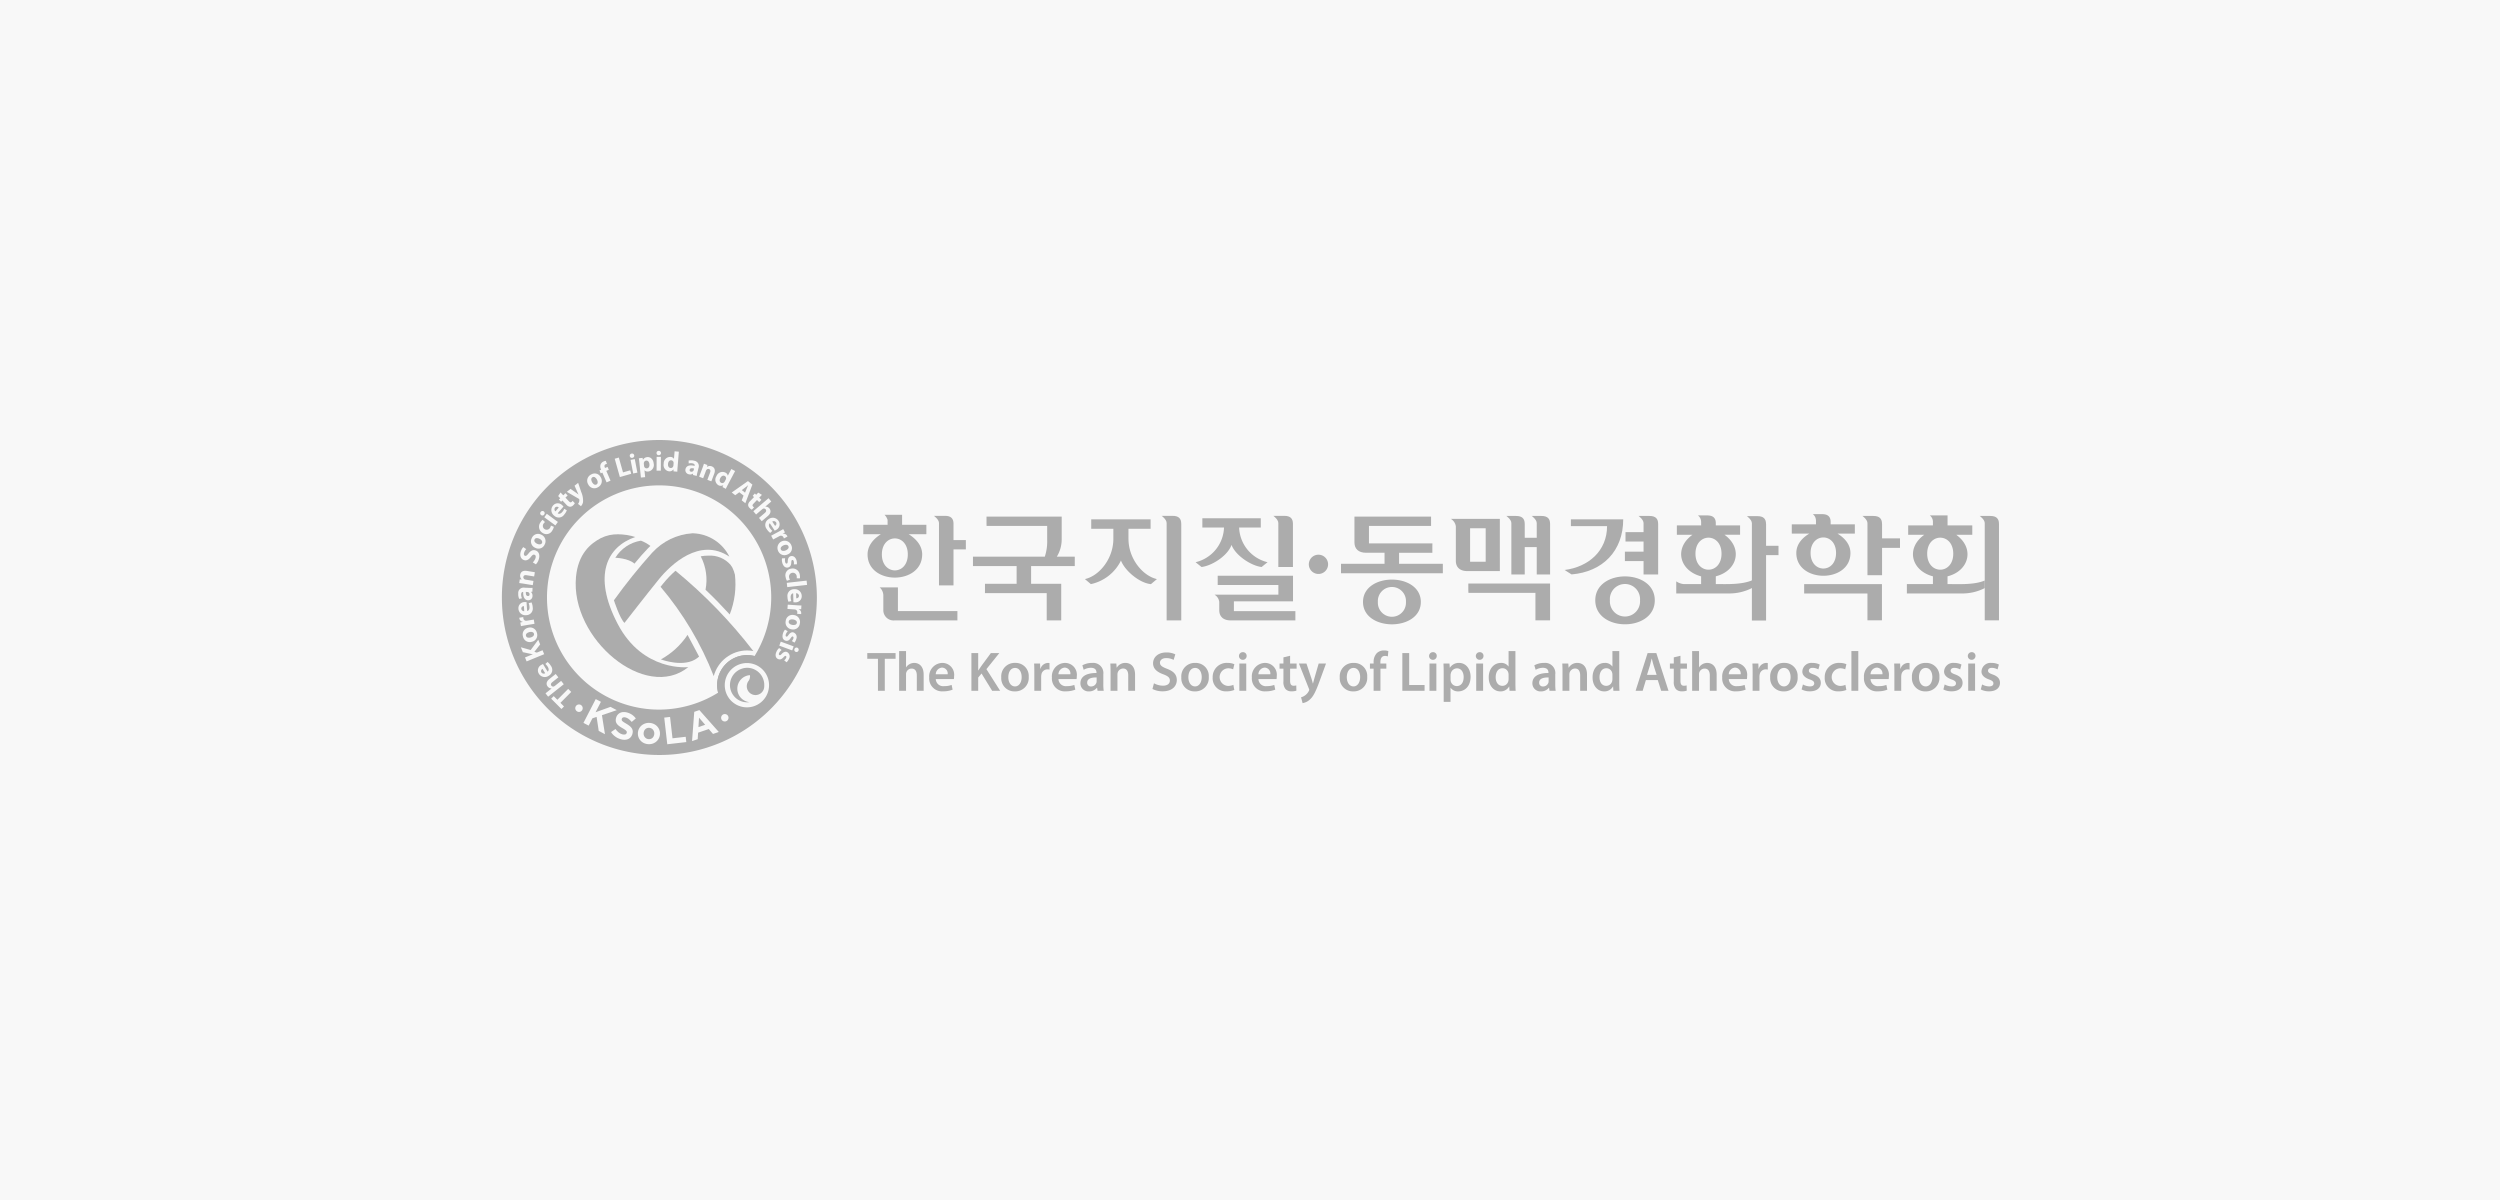 <svg xmlns="http://www.w3.org/2000/svg" xmlns:xlink="http://www.w3.org/1999/xlink" width="500" height="240" viewBox="0 0 500 240">
  <defs>
    <clipPath id="clip-path">
      <rect id="사각형_2325" data-name="사각형 2325" width="300" height="63" fill="none"/>
    </clipPath>
    <clipPath id="clip-path-2">
      <path id="패스_3597" data-name="패스 3597" d="M40.7,46.081a5.985,5.985,0,1,0,5.985-6.023A6.01,6.01,0,0,0,40.7,46.081" transform="translate(-40.7 -40.058)" fill="#acacac"/>
    </clipPath>
    <clipPath id="clip-path-4">
      <path id="패스_3599" data-name="패스 3599" d="M19.217,18.326c-2.075,1.093-4.529,3.107-4.97,7.765C13.07,38.513,28.193,51.068,36.721,44.121c0,0-9.074,1.062-14.144-8.663s-2.1-15.413,3.538-17.356a11.538,11.538,0,0,0-3.448-.547,7.41,7.41,0,0,0-3.449.771" transform="translate(-14.182 -17.555)" fill="#acacac"/>
    </clipPath>
    <clipPath id="clip-path-6">
      <path id="패스_3601" data-name="패스 3601" d="M29.039,21.214a113.341,113.341,0,0,0-7.687,9.557s1.177,3.657,2.114,4.528c0,0,4.4-5.664,6.853-8.69,2.336-2.887,8.194-8.557,14.139-4.551a8.437,8.437,0,0,0-7.2-4.685c-.077,0-.159,0-.243,0a11.951,11.951,0,0,0-7.972,3.847" transform="translate(-21.352 -17.367)" fill="#acacac"/>
    </clipPath>
    <clipPath id="clip-path-8">
      <path id="패스_3603" data-name="패스 3603" d="M21.611,22.167s2.639.078,3.836,1.182c.945-1.15,1.895-2.244,2.72-3.086.156-.159.314-.311.473-.462a7.605,7.605,0,0,0-1.9-1.058,7.42,7.42,0,0,0-5.127,3.424" transform="translate(-21.611 -18.743)" fill="#acacac"/>
    </clipPath>
    <clipPath id="clip-path-10">
      <path id="패스_3605" data-name="패스 3605" d="M37.62,21.671l.034.061a10.191,10.191,0,0,1,.929,6.623c1.728,1.638,3.353,3.318,4.844,4.95h0a16.533,16.533,0,0,0,1.04-7.973,7.129,7.129,0,0,0-.514-1.418,4.523,4.523,0,0,0-.385-.572,5.47,5.47,0,0,0-4.4-1.813,8.012,8.012,0,0,0-1.551.142" transform="translate(-37.62 -21.529)" fill="#acacac"/>
    </clipPath>
    <clipPath id="clip-path-12">
      <path id="패스_3607" data-name="패스 3607" d="M30.151,41.2s4.7,1.79,7.338-.306c.107-.085.211-.172.315-.259l-2.311-4.345a15.222,15.222,0,0,1-5.342,4.91" transform="translate(-30.151 -36.292)" fill="#acacac"/>
    </clipPath>
    <clipPath id="clip-path-14">
      <path id="패스_3610" data-name="패스 3610" d="M33.083,24.345a21.038,21.038,0,0,0-2.419,2.511c-.18.22-.371.456-.569.706A62.948,62.948,0,0,1,40.733,45.432a6.924,6.924,0,0,1,6.662-5.14,6.787,6.787,0,0,1,1.261.123A98.17,98.17,0,0,0,33.084,24.345Z" transform="translate(-30.096 -24.345)" fill="#acacac"/>
    </clipPath>
    <clipPath id="clip-path-15">
      <rect id="사각형_2342" data-name="사각형 2342" width="300" height="63" fill="#acacac"/>
    </clipPath>
  </defs>
  <rect id="사각형_13837" data-name="사각형 13837" width="500" height="240" fill="#f8f8f8"/>
  <g id="그룹_31626" data-name="그룹 31626" transform="translate(100 88)">
    <g id="그룹_10950" data-name="그룹 10950" transform="translate(0 0)">
      <g id="그룹_10949" data-name="그룹 10949" clip-path="url(#clip-path)">
        <path id="패스_3577" data-name="패스 3577" d="M28.816,54.008a1.081,1.081,0,0,0-.322-.275,1.02,1.02,0,0,0-.426-.125,1.058,1.058,0,0,0-.451.053.988.988,0,0,0-.349.215,1.064,1.064,0,0,0-.236.337,1.3,1.3,0,0,0-.107.425v.015a1.247,1.247,0,0,0,.043.438,1.07,1.07,0,0,0,.193.375,1.089,1.089,0,0,0,.318.275,1.018,1.018,0,0,0,.43.126,1.07,1.07,0,0,0,.45-.053.982.982,0,0,0,.349-.214,1.081,1.081,0,0,0,.237-.339,1.3,1.3,0,0,0,.106-.425v-.015a1.216,1.216,0,0,0-.043-.437,1.109,1.109,0,0,0-.192-.376" transform="translate(1.802 3.96)" fill="#acacac"/>
        <path id="패스_3578" data-name="패스 3578" d="M7.769,43.333a.557.557,0,0,0,.75.159l-.529-.867a.5.5,0,0,0-.221.708" transform="translate(0.515 3.149)" fill="#acacac"/>
        <path id="패스_3579" data-name="패스 3579" d="M18.163,8.385c.289-.162.314-.558.074-.992-.2-.361-.54-.649-.877-.46-.358.2-.286.645-.089,1,.229.415.573.63.892.451" transform="translate(1.145 0.507)" fill="#acacac"/>
        <path id="패스_3580" data-name="패스 3580" d="M11.068,12.591a.494.494,0,0,0-.737,0,.565.565,0,0,0,.075.768Z" transform="translate(0.683 0.917)" fill="#acacac"/>
        <path id="패스_3581" data-name="패스 3581" d="M4.582,31.956l-.068-1.015a.5.5,0,0,0-.522.522.56.56,0,0,0,.59.493" transform="translate(0.267 2.286)" fill="#acacac"/>
        <path id="패스_3582" data-name="패스 3582" d="M5.251,29.115a.308.308,0,0,0,.339-.325.469.469,0,0,0-.3-.459l-.145-.024-.3-.013c-.025.452.067.806.4.82" transform="translate(0.325 2.09)" fill="#acacac"/>
        <path id="패스_3583" data-name="패스 3583" d="M6.985,19.405c.426.2.83.177.986-.155.143-.3-.065-.638-.511-.851-.37-.177-.813-.213-.979.139-.175.373.14.693.5.867" transform="translate(0.43 1.349)" fill="#acacac"/>
        <path id="패스_3584" data-name="패스 3584" d="M5.525,35.782c-.4.107-.755.368-.655.745.107.4.553.436.943.33.456-.123.746-.407.651-.762-.086-.322-.462-.441-.939-.313" transform="translate(0.325 2.64)" fill="#acacac"/>
        <path id="패스_3585" data-name="패스 3585" d="M37.2,53.593l1.342-.457-1.227-1.42Z" transform="translate(2.49 3.821)" fill="#acacac"/>
        <path id="패스_3586" data-name="패스 3586" d="M51.791,15.337a.559.559,0,0,0-.755-.134l.558.848a.5.5,0,0,0,.2-.714" transform="translate(3.416 1.116)" fill="#acacac"/>
        <path id="패스_3587" data-name="패스 3587" d="M46.287,9.131c.084-.22.2-.484.3-.7l-.009-.006c-.182.143-.4.335-.587.47l-.672.5.658.519Z" transform="translate(3.033 0.622)" fill="#acacac"/>
        <path id="패스_3588" data-name="패스 3588" d="M31.686,0a31.5,31.5,0,1,0,31.69,31.5A31.593,31.593,0,0,0,31.686,0M61.415,28.98l-3.964.444-.095-.854,3.965-.445Zm-1.432-1.309-.649-.014a1.206,1.206,0,0,0-.006-.489.77.77,0,0,0-1.51.306,1.345,1.345,0,0,0,.173.468l-.6.218a2.076,2.076,0,0,1-.265-.732,1.341,1.341,0,0,1,1.109-1.7,1.435,1.435,0,0,1,1.729,1.281,2.036,2.036,0,0,1,.017.665m-2.706,11.64c.136.039.223-.024.413-.3.338-.5.7-.624,1.007-.528a.985.985,0,0,1,.559,1.327,1.844,1.844,0,0,1-.363.708l-.525-.309a1.373,1.373,0,0,0,.314-.533c.057-.2.007-.339-.128-.377s-.218.048-.424.343c-.314.456-.628.6-1.019.491-.492-.14-.743-.635-.528-1.4a1.957,1.957,0,0,1,.426-.806l.547.315a1.681,1.681,0,0,0-.4.655c-.07.25-.013.378.122.417M59.3,24.067a1.863,1.863,0,0,1,.065.795l-.608.018a1.37,1.37,0,0,0-.015-.621c-.058-.2-.173-.291-.307-.251s-.158.159-.178.518c-.028.555-.221.841-.608.96-.491.143-.965-.143-1.184-.9a1.98,1.98,0,0,1-.063-.912l.631-.026a1.691,1.691,0,0,0,.005.77c.071.25.188.329.322.289s.177-.14.19-.48c.027-.6.262-.9.576-.986.492-.143.986.173,1.175.829m-1.035-3.012A1.346,1.346,0,0,1,57.5,22.9a1.376,1.376,0,0,1-1.907-.788,1.436,1.436,0,1,1,2.672-1.056m-2.556-4.872a1.23,1.23,0,0,1-.466,1.788,2.08,2.08,0,0,1-.3.164l-.977-1.485c-.278.221-.228.607-.007.941a2.433,2.433,0,0,0,.513.573l-.421.417a2.715,2.715,0,0,1-.688-.741,1.331,1.331,0,0,1,.355-2.007,1.37,1.37,0,0,1,1.989.35M54.258,12.3l-1.195,1.02.007.009a1.028,1.028,0,0,1,.432.076.965.965,0,0,1,.369.271c.352.418.333.983-.3,1.52L52.35,16.241l-.552-.655,1.152-.984c.273-.234.382-.49.175-.736a.452.452,0,0,0-.5-.133l-.164.1L51.217,14.9l-.553-.655,3.041-2.6Zm-3.287-1.6.264.255.414-.431.734.447-.545.569.44.428-.436.455L51.4,12l-.69.721c-.23.239-.28.4-.092.585a1.393,1.393,0,0,0,.2.16l-.444.471a1.642,1.642,0,0,1-.451-.335.9.9,0,0,1-.3-.619,1.152,1.152,0,0,1,.4-.755l.78-.814-.262-.255Zm-.494-1.784-1.407,3.729-.724-.571.367-.953-.852-.671-.811.6-.7-.55,3.242-2.283ZM43.288,7.229a1.294,1.294,0,0,1,1.77-.716.839.839,0,0,1,.5.616l.01,0,.7-1.322.753.4L45.528,9.028c-.144.275-.287.57-.364.74L44.5,9.411l.154-.378-.01-.005a.95.95,0,0,1-.976.009,1.273,1.273,0,0,1-.376-1.806M40.5,5.575c.121-.322.213-.6.289-.833l.694.265-.1.368.015.006a1,1,0,0,1,.95-.111c.525.2.788.7.5,1.46l-.576,1.535-.8-.3.539-1.433c.125-.334.095-.6-.194-.715a.454.454,0,0,0-.517.147.58.58,0,0,0-.107.189l-.562,1.492-.8-.3Zm-3.4.242c.173-.7.876-.876,1.817-.634l.01-.039c.036-.143.01-.365-.4-.468a1.548,1.548,0,0,0-.786.02l-.019-.577a2.265,2.265,0,0,1,1.094.024A1.075,1.075,0,0,1,39.7,5.594l-.23.932a4.407,4.407,0,0,0-.123.663L38.6,7l.017-.281-.016,0a.986.986,0,0,1-.845.137A.847.847,0,0,1,37.1,5.816M34.086,3.388a.837.837,0,0,1,.7.369h.011l.123-1.493.85.07-.259,3.178c-.026.31-.041.638-.045.825l-.756-.063L34.7,5.867h-.012a.954.954,0,0,1-.894.4A1.268,1.268,0,0,1,32.74,4.751a1.3,1.3,0,0,1,1.346-1.363M31.758,2.175a.432.432,0,1,1-.009.863.417.417,0,0,1-.442-.431.418.418,0,0,1,.45-.433m.423,1.2-.012,2.764-.854,0,.012-2.763Zm-3.67.205.077.378H28.6a1.05,1.05,0,0,1,.865-.536c.6-.061,1.186.407,1.275,1.284a1.313,1.313,0,0,1-1.093,1.6.848.848,0,0,1-.742-.243h-.011l.137,1.366-.848.087-.3-2.94c-.036-.36-.078-.668-.114-.92Zm-1.03,2.952-.838.165-.527-2.715.839-.164ZM26.305,2.723a.433.433,0,1,1,.16.849.432.432,0,1,1-.16-.849m-2.539.787L24.6,6.477l1.447-.412.2.695-2.273.651L22.94,3.747ZM20.185,5.844a1.273,1.273,0,0,1-.049-.991,1.119,1.119,0,0,1,.586-.558,1.642,1.642,0,0,1,.44-.131l.232.621a.908.908,0,0,0-.268.073c-.258.114-.278.364-.171.612l.055.129.5-.22.251.58-.5.219.845,1.954-.788.346-.845-1.954-.33.145L19.9,6.087l.329-.145ZM18.229,6.9a1.331,1.331,0,0,1,1.91.547,1.39,1.39,0,0,1-.553,2,1.341,1.341,0,0,1-1.93-.548,1.384,1.384,0,0,1,.573-2M14.111,9.779l1.157.81c.135.1.3.226.421.32L15.7,10.9c-.06-.141-.153-.332-.219-.481l-.57-1.275.719-.57.616,1.828a4.253,4.253,0,0,1,.357,2.025,1.581,1.581,0,0,1-.415.812l-.589-.46a1.112,1.112,0,0,0,.2-.347.974.974,0,0,0,.066-.491l-.041-.126a.327.327,0,0,0-.118-.087L13.365,10.37Zm-2,.716.542.572.444-.425.433.457-.442.426.686.723c.229.242.39.3.577.118a1.576,1.576,0,0,0,.168-.192l.449.466a1.686,1.686,0,0,1-.351.44.887.887,0,0,1-.626.273,1.138,1.138,0,0,1-.733-.43l-.776-.817-.264.253-.434-.457.264-.253-.411-.434Zm-1.489,2.6a1.214,1.214,0,0,1,1.838-.027,2.193,2.193,0,0,1,.236.243l-1.159,1.346c.285.213.64.059.9-.245a2.4,2.4,0,0,0,.412-.65l.511.3a2.717,2.717,0,0,1-.524.867,1.312,1.312,0,0,1-2.017.193,1.391,1.391,0,0,1-.2-2.022M9.359,14.76l2.218,1.626-.5.695L8.856,15.453ZM8.141,14.4a.426.426,0,0,1,.618-.114.432.432,0,0,1,.074.627.415.415,0,0,1-.606.107.42.42,0,0,1-.085-.621M8.1,16.466a2.017,2.017,0,0,1,.432-.5L9,16.416a1.18,1.18,0,0,0-.322.364.771.771,0,0,0,1.319.8,1.327,1.327,0,0,0,.185-.464l.588.246a2.1,2.1,0,0,1-.3.72,1.327,1.327,0,0,1-1.958.5A1.446,1.446,0,0,1,8.1,16.466M6.373,19.607a1.332,1.332,0,0,1,1.869-.671,1.39,1.39,0,0,1,.7,1.949,1.339,1.339,0,0,1-1.885.681,1.381,1.381,0,0,1-.686-1.959M4.167,22.282a2.345,2.345,0,0,1,.489-.86l.594.4a1.787,1.787,0,0,0-.421.7c-.118.353-.016.579.171.641.228.077.4-.092.729-.5.447-.558.877-.747,1.382-.577.6.2.958.843.627,1.833a2.5,2.5,0,0,1-.559.95l-.616-.393a2.216,2.216,0,0,0,.526-.83c.125-.375.036-.625-.2-.7s-.409.053-.707.435c-.408.531-.867.81-1.389.634-.612-.206-.91-.88-.626-1.732M6.389,40.348A1.371,1.371,0,0,1,4.6,39.3a1.346,1.346,0,0,1,.99-1.732A1.378,1.378,0,0,1,7.385,38.6a1.355,1.355,0,0,1-1,1.752M3.959,27.878l.378.021,0-.017a1.02,1.02,0,0,1-.3-.914c.091-.557.524-.916,1.322-.786l1.608.261-.135.848-1.5-.244c-.349-.058-.607.027-.657.334a.46.46,0,0,0,.248.481.574.574,0,0,0,.206.067l1.563.256-.137.847-1.846-.3c-.338-.056-.629-.09-.868-.119Zm.926,1.658.955.04a4.072,4.072,0,0,0,.669-.011l-.033.774-.276.039V30.4a1,1,0,0,1,.3.8.844.844,0,0,1-.878.857c-.713-.03-1.029-.688-.982-1.666H4.6c-.145-.006-.356.064-.373.488a1.568,1.568,0,0,0,.176.771l-.557.135a2.3,2.3,0,0,1-.2-1.084,1.07,1.07,0,0,1,1.233-1.164m.087,2.878a1.956,1.956,0,0,1,.337.006L5.431,34.2c.352-.053.5-.413.468-.814a2.418,2.418,0,0,0-.163-.753l.57-.152a2.746,2.746,0,0,1,.235.986,1.323,1.323,0,0,1-1.3,1.568,1.378,1.378,0,0,1-1.556-1.293,1.223,1.223,0,0,1,1.284-1.323M4.062,36.5l.5-.11,0-.023a.807.807,0,0,1-.68-.644.889.889,0,0,1-.018-.18l.793-.13a1.283,1.283,0,0,0,.015.232.549.549,0,0,0,.521.51.94.94,0,0,0,.192-.015l1.374-.226.139.848-1.819.3c-.4.067-.658.12-.89.17ZM5,43.491l1.551-.636-.007-.015c-.166-.023-.325-.056-.481-.084l-1.491-.323-.4-.978,1.966.554,1.515-2.055.378.931L6.875,42.37l.492.151,1.145-.469.32.79L5.326,44.282Zm2.769,3.247A1.23,1.23,0,0,1,8.3,44.965a1.918,1.918,0,0,1,.3-.154l.926,1.517c.287-.21.248-.6.039-.941a2.432,2.432,0,0,0-.493-.591l.433-.4a2.736,2.736,0,0,1,.665.765,1.33,1.33,0,0,1-.424,1.994,1.37,1.37,0,0,1-1.975-.417M9.1,50.666l1.228-.978-.006-.009a1.021,1.021,0,0,1-.43-.09.935.935,0,0,1-.357-.284c-.338-.43-.3-.992.346-1.507l1.258-1,.53.674-1.184.943c-.282.223-.4.476-.2.729a.454.454,0,0,0,.5.15l.168-.1,1.276-1.017.529.673L9.627,51.34Zm3.7,2.627-.507.512-2.058-2.068.509-.511.73.733,2.166-2.182.607.611L12.084,52.57Zm3.719.525a.724.724,0,0,1-.122.266l-.006.009a.721.721,0,0,1-.483.288.753.753,0,0,1-.285-.015.741.741,0,0,1-.46-.345.772.772,0,0,1-.1-.268.732.732,0,0,1,.011-.285A.7.7,0,0,1,15.2,53.2l.005-.009a.706.706,0,0,1,.219-.2.765.765,0,0,1,.267-.091.729.729,0,0,1,.281.013.685.685,0,0,1,.264.125.716.716,0,0,1,.2.218.774.774,0,0,1,.086.554m3.22,4.364-.419-2.794-.842.286-.751,1.456-1.04-.544,2.455-4.762,1.041.544L19.112,54.45,22.1,53.371l1.258.657-2.967,1.014.6,3.794Zm4.736-1.964a1.659,1.659,0,0,0,.3.236c.131.085.3.187.5.309a5.5,5.5,0,0,1,.629.426,2.076,2.076,0,0,1,.43.454,1.239,1.239,0,0,1,.2.513,1.491,1.491,0,0,1-.054.613l0,.015a1.679,1.679,0,0,1-.328.643,1.44,1.44,0,0,1-.526.393,1.775,1.775,0,0,1-.678.144,2.667,2.667,0,0,1-.791-.107,3.506,3.506,0,0,1-1.095-.525,3.183,3.183,0,0,1-.855-.913L23.1,57.8a3.461,3.461,0,0,0,.6.66,2.007,2.007,0,0,0,.764.4,1.023,1.023,0,0,0,.581.025.423.423,0,0,0,.293-.3l.005-.014a.48.48,0,0,0,.013-.207.434.434,0,0,0-.11-.2,1.627,1.627,0,0,0-.275-.236,5.7,5.7,0,0,0-.483-.3,6.421,6.421,0,0,1-.647-.412,2.025,2.025,0,0,1-.456-.442,1.2,1.2,0,0,1-.222-.527,1.523,1.523,0,0,1,.057-.675l0-.015a1.56,1.56,0,0,1,.309-.6,1.492,1.492,0,0,1,.5-.388,1.694,1.694,0,0,1,.653-.158,2.355,2.355,0,0,1,.755.092,3.212,3.212,0,0,1,.991.462,3.107,3.107,0,0,1,.734.73l-.824.692a3.792,3.792,0,0,0-.572-.562,1.77,1.77,0,0,0-.622-.322.815.815,0,0,0-.53-.01.4.4,0,0,0-.255.275l0,.013a.475.475,0,0,0-.012.233.444.444,0,0,0,.127.214m7.513,2.653a2.068,2.068,0,0,1-.233.816,2.109,2.109,0,0,1-.514.637,2.215,2.215,0,0,1-.734.4,2.418,2.418,0,0,1-1.754-.134,2.125,2.125,0,0,1-.659-.5,2.07,2.07,0,0,1-.51-1.546v-.017a2.057,2.057,0,0,1,.232-.813,2.089,2.089,0,0,1,.515-.639,2.2,2.2,0,0,1,.734-.4,2.286,2.286,0,0,1,.893-.1,2.317,2.317,0,0,1,.861.233,2.093,2.093,0,0,1,1.067,1.211,2.085,2.085,0,0,1,.1.841Zm1.467,1.971-.607-5.33,1.165-.134.487,4.271,2.641-.3.121,1.058ZM42.6,58.79l-.846-.982-2.134.728-.078,1.3-1.132.386.44-5.854,1.024-.351,3.887,4.379Zm3.072-3.033a.726.726,0,0,1-.132.255.7.7,0,0,1-.223.192.71.71,0,0,1-.276.09.78.78,0,0,1-.283-.024.717.717,0,0,1-.253-.126.7.7,0,0,1-.19-.223l0-.009a.708.708,0,0,1-.086-.28.783.783,0,0,1,.026-.284.735.735,0,0,1,.127-.251.693.693,0,0,1,.221-.191.713.713,0,0,1,.277-.089.759.759,0,0,1,.283.023.736.736,0,0,1,.255.126.7.7,0,0,1,.192.221l0,.009a.745.745,0,0,1,.09.279.759.759,0,0,1-.027.282M31.687,53.923A22.423,22.423,0,1,1,54.245,31.5,22.489,22.489,0,0,1,31.687,53.923M54.231,19.141l1.626-.872c.357-.192.584-.326.787-.448l.346.653-.433.264.011.02a.806.806,0,0,1,.849.39.791.791,0,0,1,.075.166l-.708.379a1.185,1.185,0,0,0-.09-.215.545.545,0,0,0-.655-.315,1.006,1.006,0,0,0-.176.075l-1.23.659Zm3.544,24.671a1.854,1.854,0,0,1-.464.644l-.475-.386a1.324,1.324,0,0,0,.389-.48c.087-.19.059-.333-.069-.391s-.223.016-.469.275c-.38.4-.711.5-1.082.331-.465-.213-.64-.74-.315-1.46a1.968,1.968,0,0,1,.542-.733l.494.394a1.677,1.677,0,0,0-.494.587c-.107.236-.069.372.059.431s.224.01.455-.239c.408-.44.78-.512,1.074-.372a.991.991,0,0,1,.355,1.4m.664-1.73-2.58-.951.293-.806,2.58.95Zm1.27.01a.431.431,0,1,1-.806-.3.43.43,0,1,1,.806.3m-1.365-4.225a1.385,1.385,0,0,1-1.2-1.685,1.346,1.346,0,0,1,1.633-1.172,1.378,1.378,0,0,1,1.189,1.7,1.336,1.336,0,0,1-1.62,1.157m1.9-3.227a.909.909,0,0,1-.025.179l-.8-.055a1.277,1.277,0,0,0,.039-.231.553.553,0,0,0-.392-.616,1.1,1.1,0,0,0-.19-.03l-1.389-.1.059-.858,1.838.128c.4.029.667.035.9.041l-.051.739-.507-.006v.023a.816.816,0,0,1,.515.784m-1.221-2.177a1.988,1.988,0,0,1-.337-.018l-.052-1.779c-.352.039-.51.394-.5.795a2.406,2.406,0,0,0,.135.759l-.576.13a2.754,2.754,0,0,1-.2-.994,1.324,1.324,0,0,1,1.355-1.516,1.378,1.378,0,0,1,1.5,1.353,1.22,1.22,0,0,1-1.333,1.271" transform="translate(0 -0.001)" fill="#acacac"/>
        <path id="패스_3589" data-name="패스 3589" d="M27.033,5.033a.515.515,0,0,0,.537.354c.369-.038.557-.368.51-.835-.045-.437-.273-.751-.653-.712a.538.538,0,0,0-.465.485v.152L27,4.856a.927.927,0,0,0,.035.177" transform="translate(1.804 0.283)" fill="#acacac"/>
        <path id="패스_3590" data-name="패스 3590" d="M41.469,8.07a.5.5,0,0,0,.628-.131.683.683,0,0,0,.111-.163l.169-.319.062-.141a.517.517,0,0,0-.244-.61c-.341-.183-.684.031-.886.416-.22.413-.153.782.16.948" transform="translate(2.756 0.49)" fill="#acacac"/>
        <path id="패스_3591" data-name="패스 3591" d="M55.507,28.534l.03,1.017a.5.5,0,0,0,.541-.5.561.561,0,0,0-.571-.514" transform="translate(3.715 2.108)" fill="#acacac"/>
        <path id="패스_3592" data-name="패스 3592" d="M52.647,20.455c.125.308.513.38.97.191.38-.157.7-.462.557-.824-.156-.381-.6-.361-.977-.207-.436.181-.689.5-.549.84" transform="translate(3.521 1.441)" fill="#acacac"/>
        <path id="패스_3593" data-name="패스 3593" d="M55.027,33.421c-.465-.079-.847.056-.908.419-.055.328.235.6.722.68.4.069.841-.017.906-.4.068-.406-.321-.627-.72-.7" transform="translate(3.622 2.467)" fill="#acacac"/>
        <path id="패스_3594" data-name="패스 3594" d="M35.807,5.951a.466.466,0,0,0,.507-.2l.052-.139.071-.291c-.435-.115-.8-.1-.879.229a.31.31,0,0,0,.249.4" transform="translate(2.379 0.388)" fill="#acacac"/>
        <path id="패스_3595" data-name="패스 3595" d="M32.017,5.323a.5.5,0,0,0,.527-.37.691.691,0,0,0,.037-.194l.03-.362V4.244a.514.514,0,0,0-.464-.464c-.385-.032-.616.3-.651.735-.038.467.168.779.52.809" transform="translate(2.108 0.279)" fill="#acacac"/>
        <path id="패스_3596" data-name="패스 3596" d="M40.7,46.081a5.986,5.986,0,1,0,5.985-6.023A6.011,6.011,0,0,0,40.7,46.081" transform="translate(2.724 2.96)" fill="#acacac"/>
      </g>
    </g>
    <g id="그룹_10952" data-name="그룹 10952" transform="translate(43.424 43.018)">
      <g id="그룹_10951" data-name="그룹 10951" clip-path="url(#clip-path-2)">
        <rect id="사각형_2326" data-name="사각형 2326" width="11.971" height="12.047" transform="translate(0 0.001)" fill="#acacac"/>
      </g>
    </g>
    <g id="그룹_10954" data-name="그룹 10954" transform="translate(0 0)">
      <g id="그룹_10953" data-name="그룹 10953" clip-path="url(#clip-path)">
        <path id="패스_3598" data-name="패스 3598" d="M19.217,18.327c-2.075,1.093-4.529,3.106-4.971,7.765C13.07,38.514,28.193,51.069,36.721,44.121c0,0-9.074,1.063-14.144-8.663s-2.1-15.413,3.538-17.355a11.518,11.518,0,0,0-3.448-.548,7.4,7.4,0,0,0-3.449.772" transform="translate(0.949 1.297)" fill="#fff"/>
      </g>
    </g>
    <g id="그룹_10956" data-name="그룹 10956" transform="translate(15.131 18.852)">
      <g id="그룹_10955" data-name="그룹 10955" clip-path="url(#clip-path-4)">
        <rect id="사각형_2328" data-name="사각형 2328" width="23.651" height="33.513" transform="translate(-1.112 0.001)" fill="#acacac"/>
      </g>
    </g>
    <g id="그룹_10958" data-name="그룹 10958" transform="translate(0 0)">
      <g id="그룹_10957" data-name="그룹 10957" clip-path="url(#clip-path)">
        <path id="패스_3600" data-name="패스 3600" d="M29.039,21.214a113.432,113.432,0,0,0-7.688,9.557s1.178,3.657,2.115,4.528c0,0,4.4-5.664,6.853-8.69,2.336-2.886,8.2-8.557,14.139-4.55a8.435,8.435,0,0,0-7.2-4.685c-.077,0-.159-.005-.243-.005a11.951,11.951,0,0,0-7.972,3.847" transform="translate(1.429 1.283)" fill="#fff"/>
      </g>
    </g>
    <g id="그룹_10960" data-name="그룹 10960" transform="translate(22.781 18.65)">
      <g id="그룹_10959" data-name="그룹 10959" clip-path="url(#clip-path-6)">
        <rect id="사각형_2330" data-name="사각형 2330" width="23.107" height="17.932" transform="translate(-0.001 -0.001)" fill="#acacac"/>
      </g>
    </g>
    <g id="그룹_10962" data-name="그룹 10962" transform="translate(0 0)">
      <g id="그룹_10961" data-name="그룹 10961" clip-path="url(#clip-path)">
        <path id="패스_3602" data-name="패스 3602" d="M21.611,22.167s2.64.078,3.836,1.182c.945-1.149,1.895-2.244,2.72-3.086.156-.159.315-.311.473-.461a7.576,7.576,0,0,0-1.9-1.059,7.42,7.42,0,0,0-5.127,3.424" transform="translate(1.446 1.384)" fill="#fff"/>
      </g>
    </g>
    <g id="그룹_10964" data-name="그룹 10964" transform="translate(23.057 20.128)">
      <g id="그룹_10963" data-name="그룹 10963" clip-path="url(#clip-path-8)">
        <rect id="사각형_2332" data-name="사각형 2332" width="7.028" height="4.606" transform="translate(0 -0.001)" fill="#acacac"/>
      </g>
    </g>
    <g id="그룹_10966" data-name="그룹 10966" transform="translate(0 0)">
      <g id="그룹_10965" data-name="그룹 10965" clip-path="url(#clip-path)">
        <path id="패스_3604" data-name="패스 3604" d="M37.62,21.671l.035.061a10.191,10.191,0,0,1,.927,6.623c1.728,1.638,3.356,3.317,4.845,4.949a16.527,16.527,0,0,0,1.041-7.972,7.153,7.153,0,0,0-.514-1.419,4.473,4.473,0,0,0-.385-.571,5.472,5.472,0,0,0-4.4-1.813,7.994,7.994,0,0,0-1.55.142" transform="translate(2.518 1.59)" fill="#fff"/>
      </g>
    </g>
    <g id="그룹_10968" data-name="그룹 10968" transform="translate(40.138 23.12)">
      <g id="그룹_10967" data-name="그룹 10967" clip-path="url(#clip-path-10)">
        <rect id="사각형_2334" data-name="사각형 2334" width="7.189" height="11.774" transform="translate(0 0.001)" fill="#acacac"/>
      </g>
    </g>
    <g id="그룹_10970" data-name="그룹 10970" transform="translate(0 0)">
      <g id="그룹_10969" data-name="그룹 10969" clip-path="url(#clip-path)">
        <path id="패스_3606" data-name="패스 3606" d="M30.151,41.2s4.7,1.789,7.338-.306c.106-.084.211-.172.315-.259l-2.311-4.345a15.232,15.232,0,0,1-5.342,4.91" transform="translate(2.018 2.681)" fill="#fff"/>
      </g>
    </g>
    <g id="그룹_10972" data-name="그룹 10972" transform="translate(32.169 38.974)">
      <g id="그룹_10971" data-name="그룹 10971" clip-path="url(#clip-path-12)">
        <rect id="사각형_2336" data-name="사각형 2336" width="7.653" height="6.699" transform="translate(0 0.001)" fill="#acacac"/>
      </g>
    </g>
    <g id="그룹_10974" data-name="그룹 10974" transform="translate(0 0)">
      <g id="그룹_10973" data-name="그룹 10973" clip-path="url(#clip-path)">
        <path id="패스_3608" data-name="패스 3608" d="M46.586,41.542a4.429,4.429,0,1,0,4.4,4.43,4.42,4.42,0,0,0-4.4-4.43m3.439,4.682v-.018a1.817,1.817,0,0,1-.1.573,1.752,1.752,0,0,1-1.6,1.163h-.091a1.755,1.755,0,0,1-1.7-1.759,1.906,1.906,0,0,1,.255-.938h0a1.605,1.605,0,0,0,.393-1.017,1.487,1.487,0,0,0-.027-.268,2.711,2.711,0,0,0-.087,5.4,3.5,3.5,0,0,1-.466.035,3.448,3.448,0,0,1-1.542-6.524c-.041.019-.089.031-.128.055l.016-.011c.037-.02.082-.028.119-.047a3.28,3.28,0,0,1,.517-.208c.075-.024.146-.052.223-.07a3.392,3.392,0,0,1,.794-.1,3.441,3.441,0,0,1,3.43,3.454c0,.088,0,.175-.009.262,0-.008,0-.015,0-.023Z" transform="translate(2.824 3.069)" fill="#f8f8f8"/>
        <path id="패스_3609" data-name="패스 3609" d="M33.083,24.346a21.131,21.131,0,0,0-2.419,2.51c-.18.221-.37.459-.569.706A62.913,62.913,0,0,1,40.733,45.434a6.85,6.85,0,0,1,7.923-5.018,98.168,98.168,0,0,0-15.572-16.07Z" transform="translate(2.014 1.798)" fill="#fff"/>
      </g>
    </g>
    <g id="그룹_10976" data-name="그룹 10976" transform="translate(32.11 26.144)">
      <g id="그룹_10975" data-name="그룹 10975" clip-path="url(#clip-path-14)">
        <rect id="사각형_2338" data-name="사각형 2338" width="18.56" height="21.088" transform="translate(0 0.001)" fill="#acacac"/>
      </g>
    </g>
    <g id="그룹_10978" data-name="그룹 10978" transform="translate(0 0)">
      <g id="그룹_10977" data-name="그룹 10977" clip-path="url(#clip-path-15)">
        <path id="패스_3611" data-name="패스 3611" d="M244.467,28.114l0,.005v-.005Z" transform="translate(16.363 2.077)" fill="#acacac"/>
        <path id="패스_3612" data-name="패스 3612" d="M74.822,27.452H71.9v0h-.724a2.234,2.234,0,0,1,.724,1.485v3.053a2.049,2.049,0,0,0,2.285,2.06H86.718V32.179h-11.9Z" transform="translate(4.764 2.028)" fill="#acacac"/>
        <path id="패스_3613" data-name="패스 3613" d="M71.816,21.856c0-4.257,5.187-4.282,5.187,0s-5.187,4.235-5.187,0m8.065,0c0-1.557-.952-2.946-2.711-4.048H80.7l.013-.034v-1.84H75.861V13.929h-3.52a2.4,2.4,0,0,1,.618,1.023v.982H68.1v1.929l.029-.055h3.492c-1.736,1.1-2.664,2.49-2.664,4.048,0,6.178,10.92,6.178,10.92,0" transform="translate(4.558 1.029)" fill="#acacac"/>
        <path id="패스_3614" data-name="패스 3614" d="M85.254,15.682v3.287h2.473V20.84H85.254v7.2h-2.9V15.518l0,.044c0-.71-1-1.424-1-1.424l-.009-.013h2.25q1.664,0,1.664,1.552Z" transform="translate(5.444 1.043)" fill="#acacac"/>
        <path id="패스_3615" data-name="패스 3615" d="M106.406,18.814V14.265H91.37V15.63l.009.508H103.5V18.91a9.6,9.6,0,0,1-.476,3.376H88.658v1.875h8.732V27.7H91.061v1.354l-.006.519h12.353V35.03h2.9V27.7h-6.02V24.161h8.733V22.286H105.43a6.675,6.675,0,0,0,.976-3.472" transform="translate(5.934 1.054)" fill="#acacac"/>
        <path id="패스_3616" data-name="패스 3616" d="M118.353,18.681V16.675h4.425v-1.9H110.906v1.9h4.426v2.006c0,3.927-2.761,7.377-5.687,8.046l1.189,1.006a8.752,8.752,0,0,0,6.02-4.718c.785,2.06,3.735,4.526,6,4.718l1.19-1.006c-2.9-.669-5.686-4.118-5.686-8.046" transform="translate(7.339 1.091)" fill="#acacac"/>
        <path id="패스_3617" data-name="패스 3617" d="M137.574,19.893c.808,2.155,3.95,4.191,6.02,4.43l1.19-.958a7.412,7.412,0,0,1-5.687-6.938h4.331v-1.85H131.745v1.85h4.33a7.385,7.385,0,0,1-5.686,6.938l1.19.958c2.141-.263,5.258-2.275,6-4.43" transform="translate(8.727 1.077)" fill="#acacac"/>
        <path id="패스_3618" data-name="패스 3618" d="M137.812,32.363V30.4h11.826V25.282H134.576V27.13h12.135v1.934H133.934a1.952,1.952,0,0,1,.952,1.462v1.628c0,1.316.834,2.06,2.308,2.06h12.919v-1.85Z" transform="translate(8.965 1.868)" fill="#acacac"/>
        <path id="패스_3619" data-name="패스 3619" d="M164.748,30.472a2.813,2.813,0,1,1,5.614,0,2.811,2.811,0,1,1-5.614,0m-2.974,0c0,5.963,11.563,5.963,11.563,0s-11.563-5.964-11.563,0" transform="translate(10.828 1.921)" fill="#acacac"/>
        <path id="패스_3620" data-name="패스 3620" d="M160.151,14.265h.019v-.008Z" transform="translate(10.719 1.053)" fill="#acacac"/>
        <path id="패스_3621" data-name="패스 3621" d="M169.259,21.5h6.662V20.162l.012-.538H163.24V16.138h12.42V14.265H160.338v5.172c0,1.294.831,2.06,2.308,2.06h3.712V23.71h-8.709v1.883h20.368V23.71h-8.756Z" transform="translate(10.552 1.054)" fill="#acacac"/>
        <path id="패스_3622" data-name="패스 3622" d="M185.207,23.257h-3.117V16.562h3.117Zm2.831-8.569h-9.8a2.092,2.092,0,0,1,1,1.483v6.9c0,1.293.809,2.059,2.283,2.059h6.52Z" transform="translate(11.93 1.085)" fill="#acacac"/>
        <path id="패스_3623" data-name="패스 3623" d="M181.514,28.076l.023.528h13.4v5.481h2.927V26.73H181.514Z" transform="translate(12.149 1.975)" fill="#acacac"/>
        <path id="패스_3624" data-name="패스 3624" d="M211.29,14.778H200.821v1.364h7.234c0,4.982-3.76,8.166-8.495,8.765l1.4.886c6.234-.526,10.327-4.693,10.327-11.016" transform="translate(13.357 1.091)" fill="#acacac"/>
        <path id="패스_3625" data-name="패스 3625" d="M208.241,30.182a3.019,3.019,0,1,1,6.019,0,3.018,3.018,0,1,1-6.019,0m-2.927,0c0,6.4,11.9,6.4,11.9,0,0-6.37-11.9-6.37-11.9,0" transform="translate(13.742 1.877)" fill="#acacac"/>
        <path id="패스_3626" data-name="패스 3626" d="M215.311,17.165h-4.326v1.873h4.145v2.029h-4.265V22.94h4.446Z" transform="translate(14.114 1.268)" fill="#acacac"/>
        <path id="패스_3627" data-name="패스 3627" d="M127.946,15.685V15.68c0-1.035-.555-1.552-1.7-1.552h-2.239l.042.011s.976.707.976,1.418V35.039h2.928V15.675" transform="translate(8.3 1.043)" fill="#acacac"/>
        <path id="패스_3628" data-name="패스 3628" d="M148.883,15.685V15.68c0-1.035-.555-1.552-1.7-1.552h-2.241l.042.011s.977.707.977,1.418v8.8h2.926V15.675" transform="translate(9.702 1.043)" fill="#acacac"/>
        <path id="패스_3629" data-name="패스 3629" d="M192.316,15.705V15.7c0-1.035-.555-1.552-1.7-1.552h-1.989l.043.012s.977.706.977,1.415V25.842h2.674V15.7" transform="translate(12.626 1.045)" fill="#acacac"/>
        <path id="패스_3630" data-name="패스 3630" d="M217.342,15.705V15.7c0-1.035-.555-1.552-1.7-1.552h-2.232l.042.012s.976.706.976,1.415V25.842h2.919V15.7" transform="translate(14.284 1.045)" fill="#acacac"/>
        <path id="패스_3631" data-name="패스 3631" d="M197.071,15.705V15.7c0-1.035-.555-1.552-1.7-1.552h-1.988l.042.012s.977.706.977,1.415V25.842h2.674V15.7" transform="translate(12.944 1.045)" fill="#acacac"/>
        <rect id="사각형_2339" data-name="사각형 2339" width="3.917" height="1.865" transform="translate(204.023 19.558)" fill="#acacac"/>
        <path id="패스_3632" data-name="패스 3632" d="M224.334,21.7c0-4.256,5.211-4.281,5.211,0s-5.211,4.26-5.211,0m13.25.294h3.358V20.124h-3.358Zm-1.845,5c-2.173.948-5.219.781-7.336.781v-1.55c4.283-1.079,5.52-5.58,1.736-8.31h3.13l-.013-.01V16.048H228.4l0-.446V15.6c0-1.035-.555-1.552-1.7-1.552l-1.866,0a1.591,1.591,0,0,1,.624,1.217l.009-.017v.8h-4.855v1.864l.014.01h3.1c-3.76,2.706-2.569,7.183,1.738,8.31v1.55h-3.452a3.163,3.163,0,0,1-1.521-.55v2.423H231a9.985,9.985,0,0,0,4.743-1.14Z" transform="translate(14.759 1.037)" fill="#acacac"/>
        <path id="패스_3633" data-name="패스 3633" d="M237.562,15.741v-.005c0-1.035-.533-1.552-1.677-1.552h-2.169l.042.012s.976.706.976,1.415V35.054h2.836V15.733" transform="translate(15.643 1.048)" fill="#acacac"/>
        <path id="패스_3634" data-name="패스 3634" d="M244.469,28.717h12.657v5.362h2.9V26.841H244.469Z" transform="translate(16.363 1.983)" fill="#acacac"/>
        <rect id="사각형_2340" data-name="사각형 2340" width="4.618" height="1.898" transform="translate(275.383 19.676)" fill="#acacac"/>
        <path id="패스_3635" data-name="패스 3635" d="M267.788,21.7c0-4.256,5.211-4.281,5.211,0s-5.211,4.26-5.211,0m11.515,5.36c-2.069.91-5.3.717-7.447.717V26.231c4.283-1.078,5.518-5.58,1.737-8.309h3.214l0-.029V16.048h-4.948V14.062l.035-.02h-3.581a1.657,1.657,0,0,1,.619,1.149v.857h-4.948v1.845l0,.029h3.214c-3.76,2.706-2.57,7.183,1.737,8.309v1.551h-5.206l-.006-.043v1.916h10.97a9.817,9.817,0,0,0,4.616-1.077Z" transform="translate(17.651 1.037)" fill="#acacac"/>
        <path id="패스_3636" data-name="패스 3636" d="M249.92,15.85v-.491c0-1.034-.555-1.552-1.7-1.552h-1.865a1.593,1.593,0,0,1,.623,1.218l.009-.017v.825l-.005.014H242.15V17.7l.009,0h3.489c-1.737,1.053-2.593,2.393-2.593,3.879,0,6.058,10.825,6.084,10.825,0,0-1.486-.88-2.825-2.593-3.879h3.479l-.006-.006V15.847h-4.832Zm-4.012,5.728c0-4.119,5.092-4.167,5.092,0s-5.092,4.121-5.092,0" transform="translate(16.208 1.02)" fill="#acacac"/>
        <path id="패스_3637" data-name="패스 3637" d="M259.309,15.705V15.7c0-1.035-.555-1.552-1.7-1.552H255.38l.042.012s.976.706.976,1.415V26h2.92V15.7" transform="translate(17.093 1.045)" fill="#acacac"/>
        <path id="패스_3638" data-name="패스 3638" d="M281.228,15.705V15.7c0-1.035-.555-1.552-1.7-1.552h-2.166l.042.012s.977.706.977,1.415V35.028h2.852V15.7" transform="translate(18.565 1.045)" fill="#acacac"/>
        <path id="패스_3639" data-name="패스 3639" d="M155.471,23.3a1.927,1.927,0,1,1-1.927-1.939,1.934,1.934,0,0,1,1.927,1.939" transform="translate(10.148 1.578)" fill="#acacac"/>
        <path id="패스_3640" data-name="패스 3640" d="M70.983,40.834H68.848V39.682h5.659v1.152H72.351v6.39H70.983Z" transform="translate(4.608 2.932)" fill="#acacac"/>
        <path id="패스_3641" data-name="패스 3641" d="M74.819,39.307H76.2v3.245h.022a1.953,1.953,0,0,1,1.612-.873c.923,0,1.89.615,1.89,2.361v3.211H78.355V44.2c0-.795-.289-1.389-1.046-1.389a1.118,1.118,0,0,0-1.056.772A1.164,1.164,0,0,0,76.2,44v3.256H74.819Z" transform="translate(5.008 2.904)" fill="#acacac"/>
        <path id="패스_3642" data-name="패스 3642" d="M84.149,43.787a1.17,1.17,0,0,0-1.122-1.332,1.343,1.343,0,0,0-1.257,1.332Zm-2.379.962a1.474,1.474,0,0,0,1.668,1.41,4.046,4.046,0,0,0,1.5-.246l.2.95a5.042,5.042,0,0,1-1.89.336,2.569,2.569,0,0,1-2.79-2.752A2.691,2.691,0,0,1,83.1,41.516a2.364,2.364,0,0,1,2.336,2.651,3.386,3.386,0,0,1-.045.582Z" transform="translate(5.385 3.067)" fill="#acacac"/>
        <path id="패스_3643" data-name="패스 3643" d="M88.366,39.682h1.356v3.469h.033c.178-.291.367-.56.545-.817l1.957-2.651h1.69l-2.58,3.212,2.746,4.33h-1.6l-2.123-3.458-.667.806v2.651H88.366Z" transform="translate(5.915 2.932)" fill="#acacac"/>
        <path id="패스_3644" data-name="패스 3644" d="M95.375,44.369c0,1.052.511,1.846,1.345,1.846.778,0,1.323-.772,1.323-1.869,0-.851-.378-1.825-1.312-1.825-.967,0-1.356.941-1.356,1.847m4.08-.056a2.69,2.69,0,0,1-2.779,2.9A2.626,2.626,0,0,1,93.963,44.4a2.682,2.682,0,0,1,2.8-2.887,2.607,2.607,0,0,1,2.691,2.8" transform="translate(6.289 3.067)" fill="#acacac"/>
        <path id="패스_3645" data-name="패스 3645" d="M100.165,43.4c0-.739-.011-1.265-.044-1.757h1.189l.045,1.041h.045a1.615,1.615,0,0,1,1.478-1.163,1.361,1.361,0,0,1,.323.033v1.3a1.883,1.883,0,0,0-.4-.044,1.208,1.208,0,0,0-1.223,1.041,2.35,2.35,0,0,0-.045.424v2.82h-1.368Z" transform="translate(6.701 3.067)" fill="#acacac"/>
        <path id="패스_3646" data-name="패스 3646" d="M107.147,43.787a1.17,1.17,0,0,0-1.122-1.332,1.343,1.343,0,0,0-1.257,1.332Zm-2.379.962a1.474,1.474,0,0,0,1.668,1.41,4.046,4.046,0,0,0,1.5-.246l.2.95a5.042,5.042,0,0,1-1.89.336,2.569,2.569,0,0,1-2.79-2.752,2.691,2.691,0,0,1,2.646-2.932,2.364,2.364,0,0,1,2.334,2.651,3.387,3.387,0,0,1-.045.582Z" transform="translate(6.925 3.067)" fill="#acacac"/>
        <path id="패스_3647" data-name="패스 3647" d="M112.048,44.425c-.967-.023-1.89.19-1.89,1.018a.72.72,0,0,0,.778.783A1.109,1.109,0,0,0,112,45.478a1,1,0,0,0,.044-.3Zm.178,2.663-.089-.6H112.1a2,2,0,0,1-1.6.728,1.612,1.612,0,0,1-1.7-1.623c0-1.377,1.212-2.07,3.213-2.059v-.09c0-.358-.144-.95-1.1-.95a2.856,2.856,0,0,0-1.456.4L109.19,42a3.885,3.885,0,0,1,1.957-.481,2.033,2.033,0,0,1,2.235,2.294v1.97a8.805,8.805,0,0,0,.078,1.309Z" transform="translate(7.282 3.067)" fill="#acacac"/>
        <path id="패스_3648" data-name="패스 3648" d="M114.453,43.262c0-.627-.012-1.153-.044-1.623h1.2l.066.817h.033a1.95,1.95,0,0,1,1.724-.94c.944,0,1.923.614,1.923,2.338v3.235h-1.367V44.012c0-.784-.289-1.377-1.034-1.377a1.15,1.15,0,0,0-1.068.806,1.4,1.4,0,0,0-.055.447v3.2h-1.378Z" transform="translate(7.658 3.067)" fill="#acacac"/>
        <path id="패스_3649" data-name="패스 3649" d="M122.607,45.733a3.765,3.765,0,0,0,1.813.481c.877,0,1.367-.413,1.367-1.03,0-.57-.378-.906-1.334-1.252-1.234-.448-2.024-1.108-2.024-2.194,0-1.231,1.023-2.17,2.646-2.17a3.927,3.927,0,0,1,1.8.38l-.333,1.108a3.153,3.153,0,0,0-1.491-.359c-.866,0-1.245.47-1.245.906,0,.582.434.851,1.434,1.241,1.3.493,1.934,1.153,1.934,2.239,0,1.208-.911,2.259-2.846,2.259a4.427,4.427,0,0,1-2.023-.469Z" transform="translate(8.186 2.923)" fill="#acacac"/>
        <path id="패스_3650" data-name="패스 3650" d="M129.127,44.369c0,1.052.512,1.846,1.345,1.846.779,0,1.324-.772,1.324-1.869,0-.851-.379-1.825-1.312-1.825-.969,0-1.357.941-1.357,1.847m4.081-.056a2.691,2.691,0,0,1-2.779,2.9,2.627,2.627,0,0,1-2.713-2.808,2.682,2.682,0,0,1,2.8-2.887,2.607,2.607,0,0,1,2.692,2.8" transform="translate(8.548 3.067)" fill="#acacac"/>
        <path id="패스_3651" data-name="패스 3651" d="M137.917,46.921a3.937,3.937,0,0,1-1.534.279,2.608,2.608,0,0,1-2.79-2.775,2.808,2.808,0,0,1,3.013-2.909,3.387,3.387,0,0,1,1.323.258l-.245,1.029a2.388,2.388,0,0,0-1.034-.213,1.766,1.766,0,0,0,0,3.526,2.644,2.644,0,0,0,1.079-.214Z" transform="translate(8.942 3.067)" fill="#acacac"/>
        <path id="패스_3652" data-name="패스 3652" d="M138.6,41.786h1.378v5.449H138.6Zm1.456-1.522a.767.767,0,1,1-.767-.75.727.727,0,0,1,.767.75" transform="translate(9.272 2.919)" fill="#acacac"/>
        <path id="패스_3653" data-name="패스 3653" d="M144.63,43.787a1.17,1.17,0,0,0-1.122-1.332,1.343,1.343,0,0,0-1.257,1.332Zm-2.379.962a1.474,1.474,0,0,0,1.668,1.41,4.046,4.046,0,0,0,1.5-.246l.2.95a5.046,5.046,0,0,1-1.89.336,2.569,2.569,0,0,1-2.79-2.752,2.691,2.691,0,0,1,2.645-2.932,2.363,2.363,0,0,1,2.334,2.651,3.411,3.411,0,0,1-.044.582Z" transform="translate(9.433 3.067)" fill="#acacac"/>
        <path id="패스_3654" data-name="패스 3654" d="M148.241,40.182v1.555h1.3v1.03h-1.3v2.406c0,.66.177,1.007.7,1.007a2.024,2.024,0,0,0,.533-.067l.022,1.051a2.986,2.986,0,0,1-.989.134,1.577,1.577,0,0,1-1.179-.448,2.181,2.181,0,0,1-.423-1.522V42.767h-.778v-1.03h.778V40.506Z" transform="translate(9.781 2.969)" fill="#acacac"/>
        <path id="패스_3655" data-name="패스 3655" d="M151.266,41.631l.977,2.921c.111.335.223.749.3,1.063h.033c.09-.315.189-.716.289-1.075l.845-2.909h1.468l-1.357,3.716c-.745,2.035-1.245,2.941-1.89,3.5a2.735,2.735,0,0,1-1.434.7l-.312-1.163a2.33,2.33,0,0,0,.8-.381,2.385,2.385,0,0,0,.745-.861.548.548,0,0,0,.09-.246.594.594,0,0,0-.078-.268l-1.98-5Z" transform="translate(10.024 3.076)" fill="#acacac"/>
        <path id="패스_3656" data-name="패스 3656" d="M158.826,44.369c0,1.052.512,1.846,1.344,1.846.779,0,1.324-.772,1.324-1.869,0-.851-.378-1.825-1.312-1.825-.967,0-1.356.941-1.356,1.847m4.08-.056a2.69,2.69,0,0,1-2.778,2.9,2.627,2.627,0,0,1-2.713-2.808,2.682,2.682,0,0,1,2.8-2.887,2.606,2.606,0,0,1,2.69,2.8" transform="translate(10.536 3.067)" fill="#acacac"/>
        <path id="패스_3657" data-name="패스 3657" d="M163.807,47.26V42.84h-.733V41.811h.733v-.236a2.549,2.549,0,0,1,.656-1.857,2.061,2.061,0,0,1,1.412-.526,2.632,2.632,0,0,1,.878.134l-.1,1.063a1.594,1.594,0,0,0-.579-.1c-.678,0-.911.571-.911,1.242v.28h1.19V42.84h-1.179v4.42Z" transform="translate(10.915 2.896)" fill="#acacac"/>
        <path id="패스_3658" data-name="패스 3658" d="M169.147,39.682h1.368v6.39h3.08v1.152h-4.448Z" transform="translate(11.321 2.932)" fill="#acacac"/>
        <path id="패스_3659" data-name="패스 3659" d="M174.238,41.786h1.378v5.449h-1.378Zm1.455-1.522a.767.767,0,1,1-.767-.75.726.726,0,0,1,.767.75" transform="translate(11.657 2.919)" fill="#acacac"/>
        <path id="패스_3660" data-name="패스 3660" d="M178.272,44.806a1.438,1.438,0,0,0,.044.38,1.238,1.238,0,0,0,1.2.962c.866,0,1.378-.727,1.378-1.8,0-.962-.467-1.745-1.344-1.745a1.277,1.277,0,0,0-1.224,1.018,1.233,1.233,0,0,0-.055.347ZM176.9,43.452c0-.716-.022-1.3-.045-1.813h1.2l.067.84h.021a2.1,2.1,0,0,1,1.856-.962c1.245,0,2.279,1.074,2.279,2.774,0,1.971-1.233,2.921-2.467,2.921a1.778,1.778,0,0,1-1.525-.727h-.021V49.3H176.9Z" transform="translate(11.838 3.067)" fill="#acacac"/>
        <path id="패스_3661" data-name="패스 3661" d="M183,41.786h1.378v5.449H183Zm1.456-1.522a.767.767,0,1,1-.767-.75.727.727,0,0,1,.767.75" transform="translate(12.244 2.919)" fill="#acacac"/>
        <path id="패스_3662" data-name="패스 3662" d="M189.311,44.074a1.953,1.953,0,0,0-.034-.359,1.2,1.2,0,0,0-1.178-.973c-.878,0-1.368.783-1.368,1.8,0,1,.49,1.723,1.357,1.723a1.208,1.208,0,0,0,1.178-.973,1.561,1.561,0,0,0,.045-.4Zm1.367-4.767v6.412c0,.56.022,1.164.045,1.532H189.5l-.057-.861h-.022a1.945,1.945,0,0,1-1.767.985c-1.29,0-2.313-1.108-2.313-2.787-.011-1.823,1.122-2.909,2.424-2.909a1.721,1.721,0,0,1,1.523.716h.022V39.307Z" transform="translate(12.405 2.904)" fill="#acacac"/>
        <path id="패스_3663" data-name="패스 3663" d="M196.768,44.425c-.967-.023-1.89.19-1.89,1.018a.72.72,0,0,0,.778.783,1.109,1.109,0,0,0,1.068-.749,1.039,1.039,0,0,0,.044-.3Zm.178,2.663-.089-.6h-.034a2,2,0,0,1-1.6.728,1.613,1.613,0,0,1-1.7-1.623c0-1.377,1.212-2.07,3.215-2.059v-.09c0-.358-.145-.95-1.1-.95a2.866,2.866,0,0,0-1.456.4L193.91,42a3.882,3.882,0,0,1,1.957-.481A2.033,2.033,0,0,1,198.1,43.81v1.97a8.969,8.969,0,0,0,.077,1.309Z" transform="translate(12.953 3.067)" fill="#acacac"/>
        <path id="패스_3664" data-name="패스 3664" d="M199.172,43.262c0-.627-.012-1.153-.045-1.623h1.2l.067.817h.032a1.953,1.953,0,0,1,1.724-.94c.945,0,1.923.614,1.923,2.338v3.235h-1.367V44.012c0-.784-.289-1.377-1.034-1.377a1.15,1.15,0,0,0-1.068.806,1.4,1.4,0,0,0-.055.447v3.2h-1.378Z" transform="translate(13.328 3.067)" fill="#acacac"/>
        <path id="패스_3665" data-name="패스 3665" d="M208.776,44.074a1.952,1.952,0,0,0-.034-.359,1.2,1.2,0,0,0-1.178-.973c-.878,0-1.368.783-1.368,1.8,0,1,.49,1.723,1.357,1.723a1.208,1.208,0,0,0,1.178-.973,1.56,1.56,0,0,0,.045-.4Zm1.367-4.767v6.412c0,.56.022,1.164.045,1.532h-1.222l-.057-.861h-.022a1.945,1.945,0,0,1-1.767.985c-1.29,0-2.313-1.108-2.313-2.787-.011-1.823,1.122-2.909,2.424-2.909a1.721,1.721,0,0,1,1.523.716h.022V39.307Z" transform="translate(13.708 2.904)" fill="#acacac"/>
        <path id="패스_3666" data-name="패스 3666" d="M217.076,44.046l-.589-1.858c-.145-.459-.267-.974-.378-1.41h-.022c-.111.436-.222.962-.355,1.41l-.579,1.858Zm-2.146,1.041-.644,2.137h-1.413l2.4-7.542h1.745l2.435,7.542h-1.468l-.677-2.137Z" transform="translate(14.248 2.932)" fill="#acacac"/>
        <path id="패스_3667" data-name="패스 3667" d="M221.413,40.182v1.555h1.3v1.03h-1.3v2.406c0,.66.178,1.007.7,1.007a2.017,2.017,0,0,0,.533-.067l.022,1.051a2.989,2.989,0,0,1-.99.134,1.57,1.57,0,0,1-1.177-.448,2.18,2.18,0,0,1-.424-1.522V42.767H219.3v-1.03h.778V40.506Z" transform="translate(14.678 2.969)" fill="#acacac"/>
        <path id="패스_3668" data-name="패스 3668" d="M223.471,39.307h1.378v3.245h.022a1.953,1.953,0,0,1,1.612-.873c.923,0,1.89.615,1.89,2.361v3.211h-1.367V44.2c0-.795-.289-1.389-1.046-1.389a1.118,1.118,0,0,0-1.056.772,1.164,1.164,0,0,0-.055.415v3.256h-1.378Z" transform="translate(14.957 2.904)" fill="#acacac"/>
        <path id="패스_3669" data-name="패스 3669" d="M232.8,43.787a1.168,1.168,0,0,0-1.122-1.332,1.341,1.341,0,0,0-1.256,1.332Zm-2.378.962a1.473,1.473,0,0,0,1.668,1.41,4.04,4.04,0,0,0,1.5-.246l.2.95a5.053,5.053,0,0,1-1.891.336,2.569,2.569,0,0,1-2.79-2.752,2.692,2.692,0,0,1,2.646-2.932,2.363,2.363,0,0,1,2.334,2.651,3.527,3.527,0,0,1-.044.582Z" transform="translate(15.335 3.067)" fill="#acacac"/>
        <path id="패스_3670" data-name="패스 3670" d="M234.812,43.4c0-.739-.012-1.265-.045-1.757h1.19L236,42.68h.045a1.614,1.614,0,0,1,1.478-1.163,1.373,1.373,0,0,1,.323.033v1.3a1.9,1.9,0,0,0-.4-.044,1.208,1.208,0,0,0-1.224,1.041,2.354,2.354,0,0,0-.044.424v2.82h-1.368Z" transform="translate(15.713 3.067)" fill="#acacac"/>
        <path id="패스_3671" data-name="패스 3671" d="M239.514,44.369c0,1.052.511,1.846,1.344,1.846.778,0,1.323-.772,1.323-1.869,0-.851-.378-1.825-1.312-1.825-.967,0-1.355.941-1.355,1.847m4.079-.056a2.69,2.69,0,0,1-2.778,2.9A2.627,2.627,0,0,1,238.1,44.4a2.682,2.682,0,0,1,2.8-2.887,2.606,2.606,0,0,1,2.69,2.8" transform="translate(15.937 3.067)" fill="#acacac"/>
        <path id="패스_3672" data-name="패스 3672" d="M244.257,45.823a3.021,3.021,0,0,0,1.389.392c.6,0,.867-.246.867-.6s-.222-.561-.89-.795c-1.056-.369-1.5-.953-1.489-1.589a1.815,1.815,0,0,1,2.046-1.712,3.155,3.155,0,0,1,1.434.324l-.267.974A2.41,2.41,0,0,0,246.2,42.5c-.491,0-.758.235-.758.571s.256.514.945.761c.979.358,1.434.861,1.446,1.667,0,.985-.767,1.7-2.2,1.7a3.478,3.478,0,0,1-1.645-.38Z" transform="translate(16.331 3.067)" fill="#acacac"/>
        <path id="패스_3673" data-name="패스 3673" d="M252.649,46.921a3.942,3.942,0,0,1-1.534.279,2.608,2.608,0,0,1-2.791-2.775,2.809,2.809,0,0,1,3.013-2.909,3.383,3.383,0,0,1,1.323.258l-.244,1.029a2.392,2.392,0,0,0-1.034-.213,1.766,1.766,0,0,0,0,3.526,2.639,2.639,0,0,0,1.078-.214Z" transform="translate(16.621 3.067)" fill="#acacac"/>
        <rect id="사각형_2341" data-name="사각형 2341" width="1.378" height="7.945" transform="translate(270.282 42.21)" fill="#acacac"/>
        <path id="패스_3674" data-name="패스 3674" d="M259.372,43.787a1.169,1.169,0,0,0-1.122-1.332,1.341,1.341,0,0,0-1.256,1.332Zm-2.378.962a1.473,1.473,0,0,0,1.668,1.41,4.04,4.04,0,0,0,1.5-.246l.2.95a5.052,5.052,0,0,1-1.891.336,2.569,2.569,0,0,1-2.79-2.752,2.692,2.692,0,0,1,2.645-2.932,2.363,2.363,0,0,1,2.336,2.651,3.527,3.527,0,0,1-.044.582Z" transform="translate(17.113 3.067)" fill="#acacac"/>
        <path id="패스_3675" data-name="패스 3675" d="M261.384,43.4c0-.739-.011-1.265-.045-1.757h1.19l.045,1.041h.045a1.614,1.614,0,0,1,1.478-1.163,1.367,1.367,0,0,1,.323.033v1.3a1.9,1.9,0,0,0-.4-.044,1.208,1.208,0,0,0-1.224,1.041,2.357,2.357,0,0,0-.044.424v2.82h-1.368Z" transform="translate(17.492 3.067)" fill="#acacac"/>
        <path id="패스_3676" data-name="패스 3676" d="M266.086,44.369c0,1.052.511,1.846,1.345,1.846.779,0,1.324-.772,1.324-1.869,0-.851-.378-1.825-1.312-1.825-.968,0-1.357.941-1.357,1.847m4.081-.056a2.691,2.691,0,0,1-2.78,2.9,2.627,2.627,0,0,1-2.712-2.808,2.682,2.682,0,0,1,2.8-2.887,2.607,2.607,0,0,1,2.69,2.8" transform="translate(17.715 3.067)" fill="#acacac"/>
        <path id="패스_3677" data-name="패스 3677" d="M270.83,45.823a3.014,3.014,0,0,0,1.389.392c.6,0,.866-.246.866-.6s-.222-.561-.889-.795c-1.057-.369-1.5-.953-1.489-1.589a1.814,1.814,0,0,1,2.045-1.712,3.164,3.164,0,0,1,1.435.324l-.267.974a2.414,2.414,0,0,0-1.145-.315c-.491,0-.758.235-.758.571s.256.514.945.761c.978.358,1.433.861,1.446,1.667,0,.985-.768,1.7-2.2,1.7a3.477,3.477,0,0,1-1.644-.38Z" transform="translate(18.109 3.067)" fill="#acacac"/>
        <path id="패스_3678" data-name="패스 3678" d="M275.226,41.786H276.6v5.449h-1.378Zm1.455-1.522a.767.767,0,1,1-.767-.75.726.726,0,0,1,.767.75" transform="translate(18.416 2.919)" fill="#acacac"/>
        <path id="패스_3679" data-name="패스 3679" d="M277.842,45.823a3.025,3.025,0,0,0,1.389.392c.6,0,.868-.246.868-.6s-.224-.561-.89-.795c-1.056-.369-1.5-.953-1.491-1.589a1.816,1.816,0,0,1,2.045-1.712,3.149,3.149,0,0,1,1.435.324l-.267.974a2.411,2.411,0,0,0-1.146-.315c-.489,0-.755.235-.755.571s.256.514.945.761c.978.358,1.435.861,1.445,1.667,0,.985-.767,1.7-2.2,1.7a3.481,3.481,0,0,1-1.645-.38Z" transform="translate(18.579 3.067)" fill="#acacac"/>
      </g>
    </g>
  </g>
</svg>
